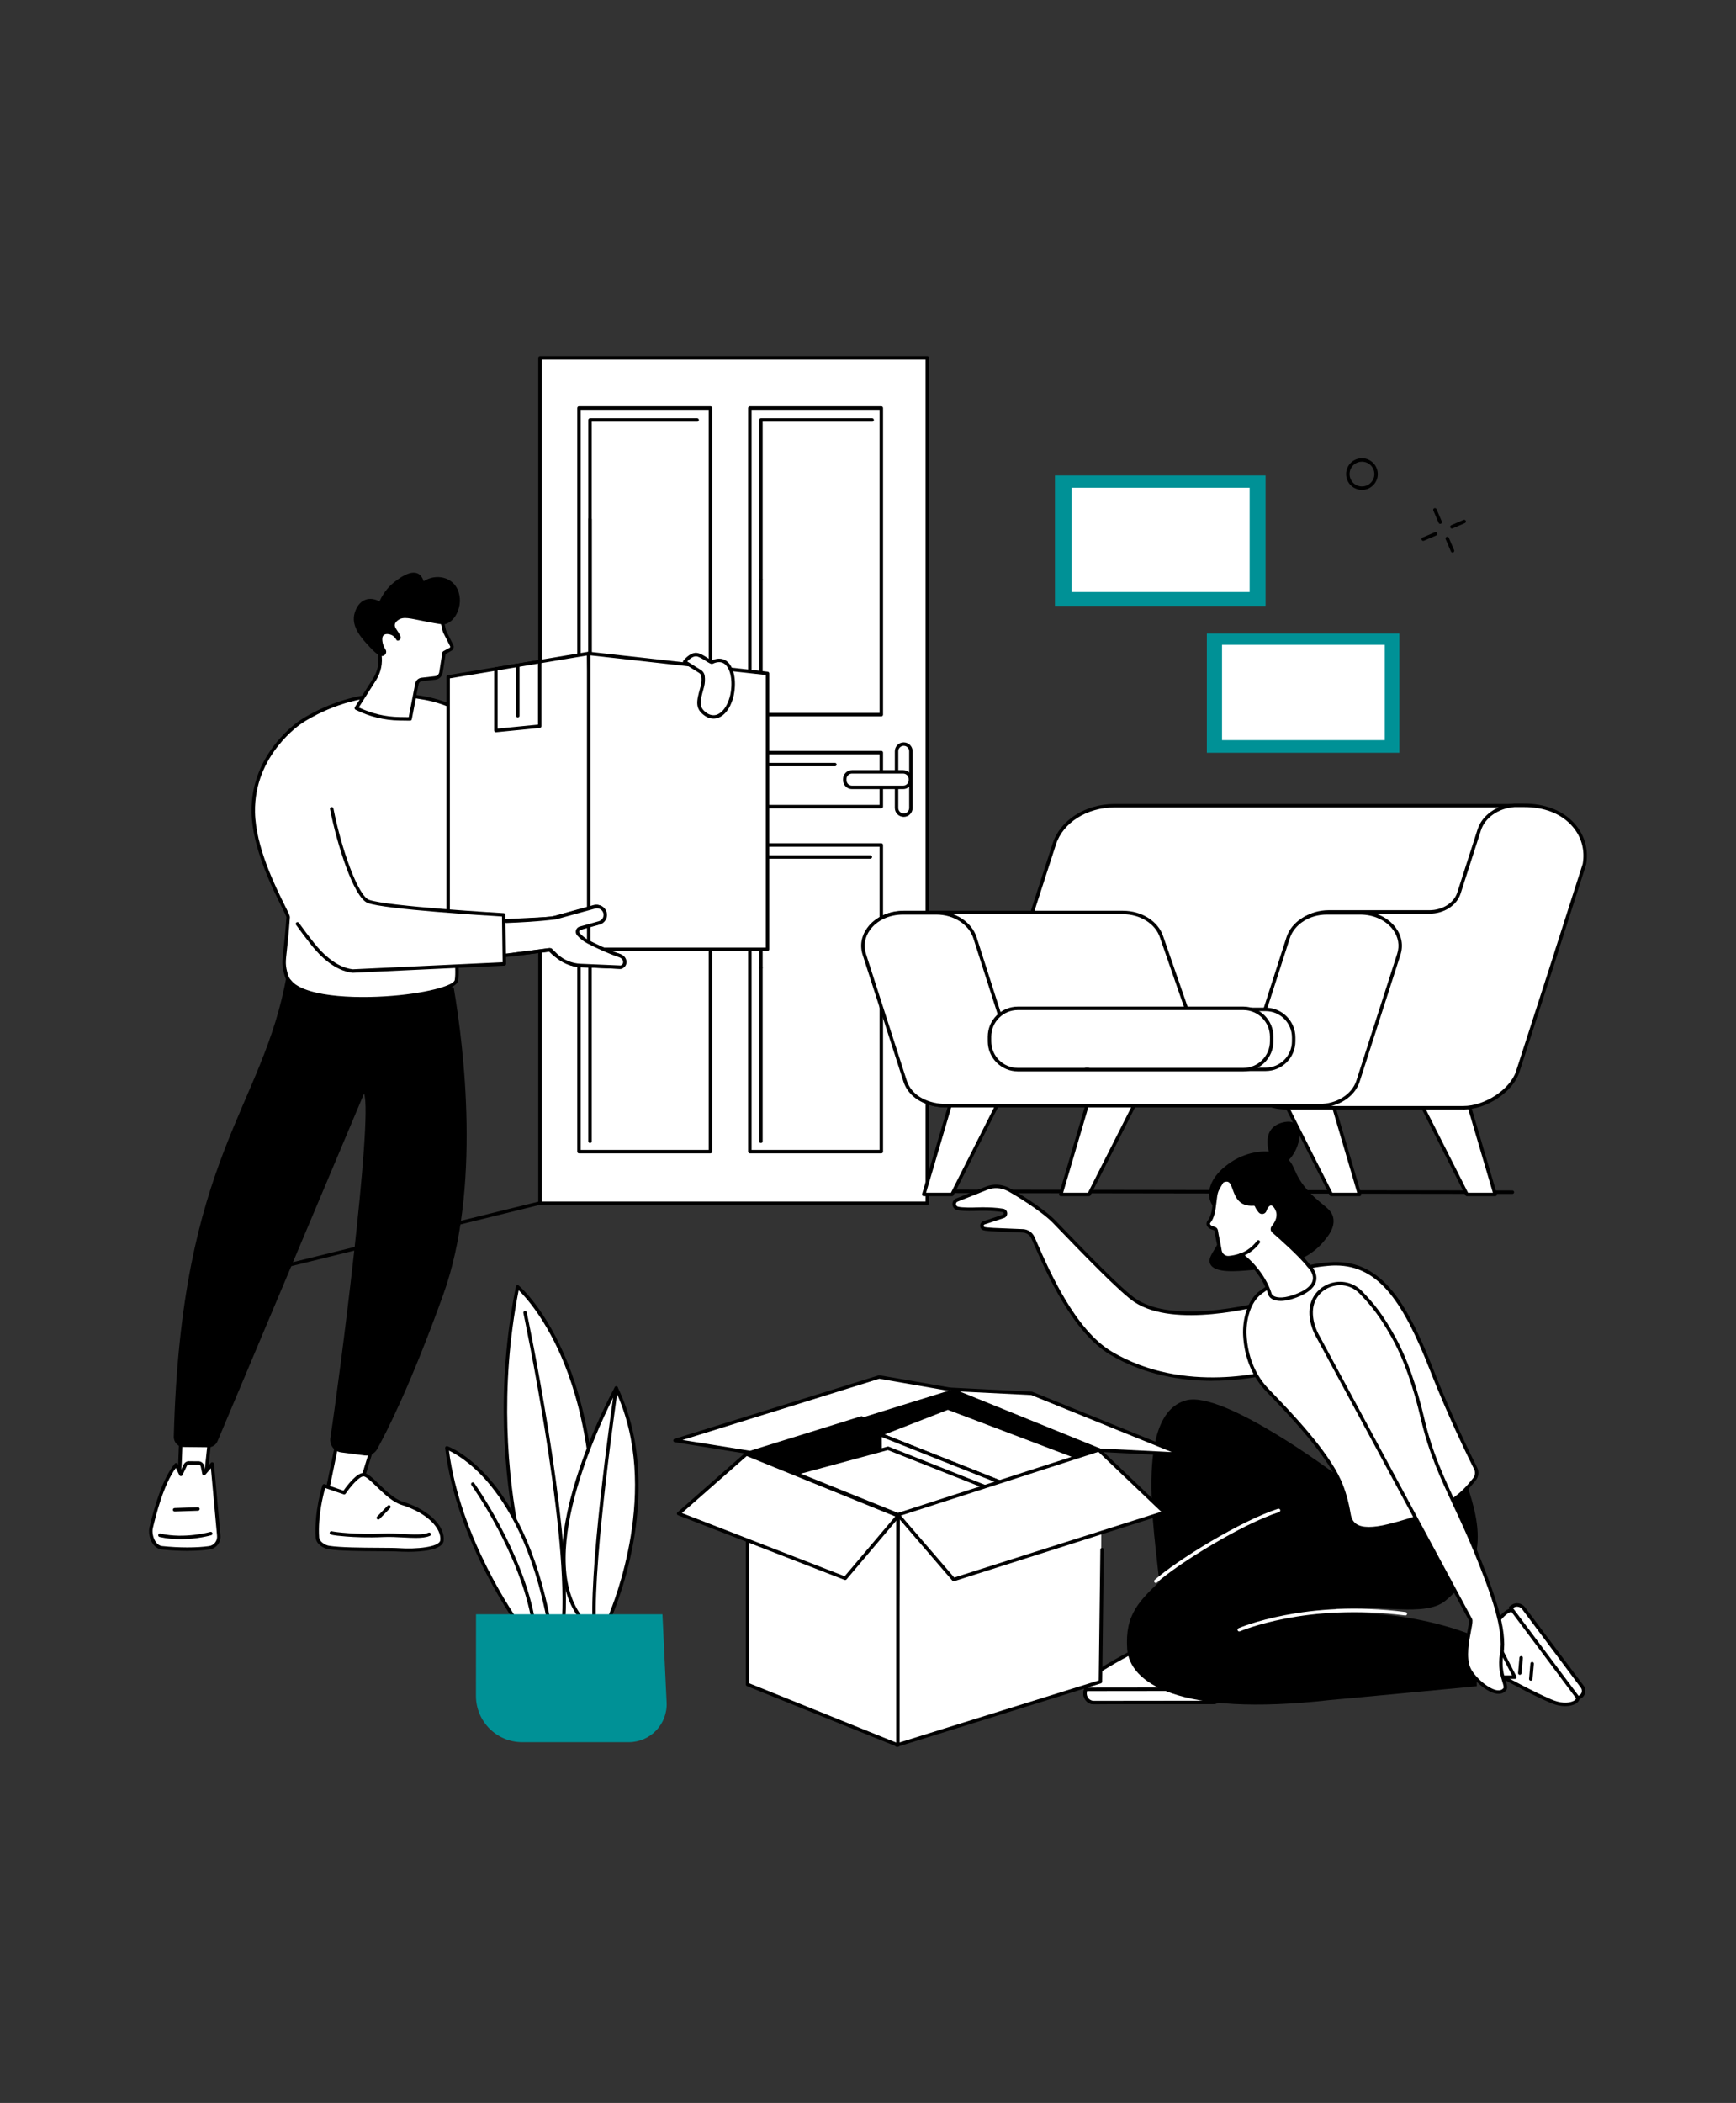 <svg xmlns="http://www.w3.org/2000/svg" id="Calque_1" viewBox="0 0 892 1080"><rect x="0" y="0" width="892" height="1080" fill="#333333" stroke="none"/><defs><style>.cls-1,.cls-2,.cls-3{stroke-width:0px;}.cls-2{fill:#fff;}.cls-3{fill:#009196;}</style></defs><g id="Cohabitation"><path class="cls-1" d="m699.79,251.6c-1.75,0-3.44-.56-4.87-1.63-3.59-2.69-4.32-7.8-1.63-11.39,1.3-1.74,3.21-2.86,5.36-3.17,2.15-.31,4.29.24,6.03,1.55,1.74,1.3,2.86,3.21,3.17,5.36.31,2.15-.24,4.29-1.55,6.03-1.3,1.74-3.21,2.86-5.36,3.17-.39.06-.78.08-1.17.08Zm.03-14.5c-.3,0-.61.02-.91.06-1.68.24-3.17,1.12-4.19,2.48-2.11,2.8-1.54,6.8,1.27,8.91,1.36,1.02,3.03,1.45,4.72,1.21,1.68-.24,3.17-1.12,4.19-2.48,1.02-1.36,1.45-3.03,1.21-4.72s-1.12-3.17-2.48-4.19c-1.11-.84-2.44-1.27-3.81-1.27Zm-5.81,2.01h0,0Z"></path><path class="cls-1" d="m740.02,269.05c-.34,0-.67-.2-.82-.54l-2.72-6.32c-.19-.45.01-.97.46-1.17.45-.19.97.01,1.17.46l2.72,6.32c.19.45-.01.97-.46,1.17-.11.05-.23.07-.35.07Z"></path><path class="cls-1" d="m746.35,283.77c-.34,0-.67-.2-.82-.54l-2.72-6.32c-.19-.45.01-.97.46-1.17.45-.19.97.01,1.17.46l2.72,6.32c.19.45-.01.97-.46,1.17-.11.05-.23.07-.35.07Z"></path><path class="cls-1" d="m731.3,277.78c-.34,0-.67-.2-.82-.54-.19-.45.01-.97.46-1.17l6.32-2.72c.45-.19.97.01,1.17.46.19.45-.01.97-.46,1.17l-6.32,2.72c-.11.05-.23.07-.35.07Z"></path><path class="cls-1" d="m746.02,271.44c-.34,0-.67-.2-.82-.54-.19-.45.01-.97.46-1.17l6.32-2.72c.45-.19.97.01,1.17.46.19.45-.01.97-.46,1.17l-6.32,2.72c-.11.05-.23.07-.35.07Z"></path><path class="cls-1" d="m102.47,661.85c-.4,0-.76-.27-.86-.67-.12-.48.17-.96.65-1.07l200.47-49.41c.07-.02.14-.07.21-.03l474.15.71c.49,0,.89.4.89.89,0,.49-.4.89-.89.89h0l-474.04-.71-200.37,49.38c-.07.02-.14.03-.21.03Z"></path><rect class="cls-2" x="277.46" y="183.75" width="198.99" height="434.22"></rect><path class="cls-1" d="m476.45,618.85h-198.99c-.49,0-.89-.4-.89-.89V183.75c0-.49.4-.89.89-.89h198.99c.49,0,.89.4.89.89v434.22c0,.49-.4.89-.89.89Zm-198.1-1.77h197.21V184.63h-197.21v432.44Z"></path><path class="cls-1" d="m365.04,367.92h-67.54c-.49,0-.89-.4-.89-.89v-157.49c0-.49.4-.89.89-.89h67.54c.49,0,.89.4.89.89v157.49c0,.49-.4.89-.89.89Zm-66.65-1.77h65.77v-155.72h-65.77v155.72Z"></path><path class="cls-1" d="m303.18,362.38c-.49,0-.89-.4-.89-.89v-145.8c0-.49.4-.89.89-.89h55.03c.49,0,.89.4.89.89s-.4.89-.89.89h-54.15v144.91c0,.49-.4.89-.89.89Z"></path><path class="cls-1" d="m303.18,362.38c-.49,0-.89-.4-.89-.89v-94.81c0-.49.4-.89.89-.89s.89.4.89.89v94.81c0,.49-.4.89-.89.89Z"></path><path class="cls-1" d="m452.84,367.92h-67.54c-.49,0-.89-.4-.89-.89v-157.49c0-.49.4-.89.89-.89h67.54c.49,0,.89.4.89.89v157.49c0,.49-.4.89-.89.89Zm-66.65-1.77h65.77v-155.72h-65.77v155.72Z"></path><path class="cls-1" d="m390.98,298.58c-.49,0-.89-.4-.89-.89v-82c0-.49.4-.89.89-.89h57.15c.49,0,.89.4.89.89s-.4.89-.89.89h-56.26v81.11c0,.49-.4.89-.89.89Z"></path><path class="cls-1" d="m390.98,362.53c-.49,0-.89-.4-.89-.89v-63.95c0-.49.4-.89.89-.89s.89.4.89.89v63.95c0,.49-.4.89-.89.89Z"></path><path class="cls-1" d="m365.04,592.33h-67.54c-.49,0-.89-.4-.89-.89v-157.49c0-.49.4-.89.89-.89h67.54c.49,0,.89.4.89.89v157.49c0,.49-.4.89-.89.89Zm-66.65-1.77h65.77v-155.72h-65.77v155.72Z"></path><polygon class="cls-2" points="339.82 475.91 297.5 457.79 297.5 433.95 339.82 433.95 339.82 475.91"></polygon><path class="cls-1" d="m358.21,441h-18.39c-.49,0-.89-.4-.89-.89s.4-.89.89-.89h18.39c.49,0,.89.4.89.89s-.4.89-.89.89Z"></path><path class="cls-2" d="m303.18,461.04c-.49,0-.89-.4-.89-.89v-20.05c0-.49.4-.89.89-.89h36.64c.49,0,.89.4.89.89s-.4.89-.89.89h-35.75v19.16c0,.49-.4.89-.89.89Z"></path><path class="cls-1" d="m303.18,587.02c-.49,0-.89-.4-.89-.89v-125.98c0-.49.4-.89.89-.89s.89.4.89.89v125.98c0,.49-.4.89-.89.89Z"></path><path class="cls-1" d="m452.84,592.33h-67.54c-.49,0-.89-.4-.89-.89v-157.49c0-.49.4-.89.89-.89h67.54c.49,0,.89.4.89.89v157.49c0,.49-.4.89-.89.89Zm-66.65-1.77h65.77v-155.72h-65.77v155.72Z"></path><path class="cls-1" d="m390.98,497.87c-.49,0-.89-.4-.89-.89v-56.87c0-.49.4-.89.89-.89h56.23c.49,0,.89.4.89.89s-.4.89-.89.89h-55.34v55.98c0,.49-.4.89-.89.89Z"></path><path class="cls-1" d="m390.98,587.02c-.49,0-.89-.4-.89-.89v-89.15c0-.49.4-.89.89-.89s.89.4.89.89v89.15c0,.49-.4.89-.89.89Z"></path><path class="cls-1" d="m452.84,415.13h-155.34c-.49,0-.89-.4-.89-.89v-27.73c0-.49.4-.89.89-.89h155.34c.49,0,.89.4.89.89v27.73c0,.49-.4.89-.89.89Zm-154.46-1.77h153.57v-25.96h-153.57v25.96Z"></path><path class="cls-1" d="m429,393.56h-39.49c-.49,0-.89-.4-.89-.89s.4-.89.89-.89h39.49c.49,0,.89.4.89.89s-.4.89-.89.89Z"></path><rect class="cls-2" x="297.5" y="386.52" width="44.53" height="27.73"></rect><path class="cls-2" d="m302.61,409.27c-.49,0-.89-.4-.89-.89v-15.71c0-.49.4-.89.89-.89h80.13c.49,0,.89.4.89.89s-.4.89-.89.89h-79.24v14.82c0,.49-.4.89-.89.89Z"></path><path class="cls-2" d="m464.36,418.63c2.03,0,3.68-1.65,3.68-3.68v-29.13c0-2.03-1.65-3.68-3.68-3.68s-3.68,1.65-3.68,3.68v29.13c0,2.03,1.65,3.68,3.68,3.68Z"></path><path class="cls-1" d="m464.36,419.52c-2.52,0-4.57-2.05-4.57-4.57v-29.13c0-2.52,2.05-4.57,4.57-4.57s4.57,2.05,4.57,4.57v29.13c0,2.52-2.05,4.57-4.57,4.57Zm0-36.5c-1.54,0-2.8,1.25-2.8,2.8v29.13c0,1.54,1.25,2.8,2.8,2.8s2.8-1.25,2.8-2.8v-29.13c0-1.54-1.26-2.8-2.8-2.8Z"></path><rect class="cls-2" x="446.93" y="383.53" width="7.98" height="33.7" rx="3.99" ry="3.99" transform="translate(851.3 -50.54) rotate(90)"></rect><path class="cls-1" d="m464.09,405.26h-26.33c-2.52,0-4.57-2.05-4.57-4.57v-.61c0-2.52,2.05-4.57,4.57-4.57h26.33c2.52,0,4.57,2.05,4.57,4.57v.61c0,2.52-2.05,4.57-4.57,4.57Zm-26.33-7.98c-1.54,0-2.8,1.26-2.8,2.8v.61c0,1.54,1.26,2.8,2.8,2.8h26.33c1.54,0,2.8-1.26,2.8-2.8v-.61c0-1.54-1.26-2.8-2.8-2.8h-26.33Z"></path><polygon class="cls-2" points="684.03 613.43 698.54 613.43 683.85 563.53 658.79 563.53 684.03 613.43"></polygon><path class="cls-1" d="m698.54,614.32h-14.51c-.33,0-.64-.19-.79-.49l-25.24-49.9c-.14-.27-.13-.6.04-.86.16-.26.45-.42.76-.42h25.06c.39,0,.74.26.85.64l14.7,49.9c.08.27.03.56-.14.78-.17.22-.43.36-.71.36Zm-13.96-1.77h12.78l-14.17-48.12h-22.95l24.35,48.12Z"></path><polygon class="cls-2" points="753.74 613.43 768.25 613.43 753.55 563.53 728.5 563.53 753.74 613.43"></polygon><path class="cls-1" d="m768.25,614.32h-14.51c-.33,0-.64-.19-.79-.49l-25.24-49.9c-.14-.27-.13-.6.04-.86.16-.26.45-.42.76-.42h25.06c.39,0,.74.26.85.64l14.7,49.9c.08.27.03.56-.14.78-.17.22-.43.36-.71.36Zm-13.96-1.77h12.78l-14.17-48.12h-22.95l24.35,48.12Z"></path><polygon class="cls-2" points="559.57 613.43 545.06 613.43 559.75 563.53 584.81 563.53 559.57 613.43"></polygon><path class="cls-1" d="m559.57,614.32h-14.51c-.28,0-.54-.13-.71-.36-.17-.22-.22-.51-.14-.78l14.7-49.9c.11-.38.46-.64.85-.64h25.06c.31,0,.59.16.76.42.16.26.17.59.04.86l-25.24,49.9c-.15.3-.46.49-.79.49Zm-13.32-1.77h12.78l24.35-48.12h-22.95l-14.17,48.12Z"></path><polygon class="cls-2" points="489.16 613.43 474.65 613.43 489.35 563.53 514.4 563.53 489.16 613.43"></polygon><path class="cls-1" d="m489.16,614.32h-14.51c-.28,0-.54-.13-.71-.36-.17-.22-.22-.51-.14-.78l14.7-49.9c.11-.38.46-.64.85-.64h25.06c.31,0,.59.16.76.42.16.26.17.59.04.86l-25.24,49.9c-.15.3-.46.49-.79.49Zm-13.32-1.77h12.78l24.35-48.12h-22.95l-14.17,48.12Z"></path><path class="cls-2" d="m540.02,567.2h208.51c14.47,0,27.14-8.04,30.85-19.59l32.58-100.68c5.38-16.73-9.19-33.14-30.15-33.14h-209.21c-14.47,0-27.14,8.04-30.85,19.59l-32.58,100.68c-5.38,16.73,9.89,33.14,30.85,33.14Z"></path><path class="cls-1" d="m748.53,568.09h-208.51c-11.58,0-22.08-4.92-28.09-13.16-4.65-6.39-5.93-13.89-3.61-21.13l32.58-100.68c3.83-11.9,16.86-20.21,31.7-20.21h209.21c11.32,0,21.57,4.79,27.42,12.81,4.69,6.44,5.96,14.07,3.58,21.49l-32.58,100.68c-3.83,11.9-16.86,20.21-31.7,20.21Zm-175.93-153.41c-14.07,0-26.41,7.8-30.01,18.98l-32.58,100.68c-2.15,6.69-.96,13.63,3.35,19.54,5.67,7.78,15.64,12.43,26.66,12.43h208.51c14.07,0,26.41-7.8,30.01-18.98l32.58-100.68c2.21-6.86,1.03-13.93-3.32-19.9-5.51-7.56-15.22-12.08-25.98-12.08h-209.21Z"></path><path class="cls-2" d="m597.99,567.78h-112.65c-9.32,0-17.47-5.18-19.86-12.62l-20.98-65.2c-3.47-10.77,6.37-21.34,19.86-21.34h112.65c9.32,0,17.47,5.18,19.86,12.62l20.36,58.73c3.47,10.77-5.75,27.81-19.25,27.81Z"></path><path class="cls-1" d="m597.99,568.67h-112.65c-9.69,0-18.2-5.44-20.71-13.23l-20.98-65.2c-1.53-4.76-.69-9.69,2.37-13.89,3.93-5.39,10.78-8.6,18.34-8.6h112.65c9.69,0,18.2,5.44,20.71,13.23l20.36,58.71c1.93,5.99.23,13.89-4.32,20.13-4.1,5.63-9.85,8.85-15.77,8.85Zm-133.63-99.15c-6.99,0-13.32,2.94-16.91,7.87-2.71,3.73-3.47,8.1-2.11,12.3l20.98,65.2c2.27,7.07,10.09,12,19.02,12h112.65c5.35,0,10.57-2.96,14.33-8.12,4.16-5.71,5.8-13.16,4.07-18.52l-20.36-58.71c-2.28-7.08-10.1-12.02-19.03-12.02h-112.65Z"></path><path class="cls-2" d="m640.63,547.5l22.22-66.37c2.39-7.44,10.55-12.79,19.86-12.79h51.72c7.11,0,13.33-3.95,15.16-9.63l10.48-32.56c2.23-6.94,9.47-11.95,18-12.57h4.43c22.06-.31,34.39,14.61,31.59,30.25l-14.46,45.11c-.08.34-.18.68-.29,1.02l-19.57,60.58c-3.4,10.04-16.8,18.35-27.88,18.35h-91.41c-13.5,0-23.33-10.62-19.86-21.4Z"></path><path class="cls-1" d="m751.9,569.79h-91.41c-7.54,0-14.39-3.22-18.33-8.62-3.07-4.22-3.92-9.17-2.38-13.94,0,0,0,0,0,0l22.22-66.37c2.54-7.88,11.05-13.4,20.71-13.4h51.72c6.72,0,12.61-3.71,14.32-9.01l10.48-32.56c2.33-7.24,9.88-12.53,18.78-13.18h4.49c11.36-.17,20.94,3.65,26.95,10.73,4.9,5.77,6.86,13.07,5.52,20.57,0,.04-.02.08-.03.12l-14.46,45.11c-.07.3-.17.66-.29,1.02l-19.57,60.59c-3.42,10.11-16.84,18.97-28.73,18.97Zm-110.43-22.01c-1.35,4.22-.6,8.6,2.13,12.35,3.6,4.94,9.91,7.89,16.89,7.89h91.41c11.01,0,23.9-8.46,27.04-17.75l19.57-60.57c.1-.32.19-.64.27-.95l14.46-45.11c1.22-6.94-.6-13.71-5.13-19.05-5.66-6.66-14.72-10.27-25.58-10.1h-4.44c-8.13.6-15.05,5.4-17.15,11.96l-10.48,32.56c-1.94,6.03-8.52,10.24-16.01,10.24h-51.72c-8.89,0-16.71,5.01-19.02,12.17l-22.22,66.37Z"></path><path class="cls-2" d="m463.96,468.83h17.15c9.32,0,17.47,5.37,19.86,12.81l21.68,67.7h117.44l21.78-67.7c2.39-7.44,10.55-12.81,19.86-12.81h17.15c13.5,0,23.33,10.49,19.86,21.27l-20.98,65.18c-2.39,7.44-10.55,12.59-19.86,12.59h-192.97c-10.05-.58-17.47-5.19-19.86-12.63l-20.98-65.14c-3.47-10.77,6.37-21.27,19.86-21.27Z"></path><path class="cls-1" d="m677.91,568.76h-192.97c-10.51-.6-18.23-5.55-20.71-13.24l-20.98-65.14c-1.53-4.75-.69-9.67,2.35-13.84,3.92-5.38,10.78-8.59,18.36-8.59h17.15c9.65,0,18.17,5.52,20.71,13.42l21.48,67.08h116.14l21.58-67.08c2.54-7.9,11.06-13.42,20.71-13.42h17.15c7.58,0,14.44,3.21,18.36,8.59,3.04,4.17,3.88,9.09,2.35,13.84l-20.98,65.18c-2.5,7.78-11.02,13.21-20.71,13.21Zm-213.95-99.04c-7.01,0-13.34,2.94-16.92,7.86-2.7,3.71-3.45,8.06-2.1,12.25l20.98,65.14c2.24,6.96,9.37,11.46,19.07,12.01h192.92c8.93,0,16.75-4.93,19.02-11.98l20.98-65.18c1.35-4.19.61-8.54-2.09-12.25-3.59-4.92-9.91-7.86-16.93-7.86h-17.15c-8.89,0-16.71,5.01-19.02,12.19l-21.78,67.7c-.12.37-.46.62-.84.62h-117.44c-.39,0-.73-.25-.84-.62l-21.68-67.7c-2.31-7.18-10.13-12.19-19.02-12.19h-17.15Z"></path><rect class="cls-2" x="519.73" y="518.4" width="144.99" height="30.77" rx="15.39" ry="15.39" transform="translate(1184.45 1067.57) rotate(180)"></rect><path class="cls-1" d="m650.32,550.06h-116.18c-8.43,0-15.29-6.86-15.29-15.29v-1.97c0-8.43,6.86-15.29,15.29-15.29h116.18c8.43,0,15.29,6.86,15.29,15.29v1.97c0,8.43-6.86,15.29-15.29,15.29Zm-116.18-30.77c-7.45,0-13.52,6.06-13.52,13.52v1.97c0,7.45,6.06,13.52,13.52,13.52h116.18c7.45,0,13.52-6.06,13.52-13.52v-1.97c0-7.45-6.06-13.52-13.52-13.52h-116.18Z"></path><rect class="cls-2" x="508.43" y="517.86" width="144.99" height="31.49" rx="15.74" ry="15.74" transform="translate(1161.85 1067.2) rotate(-180)"></rect><path class="cls-1" d="m638.85,550.23h-115.85c-8.52,0-15.46-6.93-15.46-15.46v-2.35c0-8.52,6.93-15.46,15.46-15.46h115.85c8.52,0,15.46,6.93,15.46,15.46v2.35c0,8.52-6.93,15.46-15.46,15.46Zm-115.85-31.49c-7.54,0-13.68,6.14-13.68,13.68v2.35c0,7.54,6.14,13.68,13.68,13.68h115.85c7.54,0,13.68-6.14,13.68-13.68v-2.35c0-7.54-6.14-13.68-13.68-13.68h-115.85Z"></path><path class="cls-1" d="m559.21,550.06h-1.28c-.49,0-.89-.4-.89-.89s.4-.89.89-.89h1.28c.49,0,.89.4.89.89s-.4.89-.89.89Z"></path><path class="cls-2" d="m182.58,358.86c-16.38,3.76-27.97,11.85-27.97,11.85,0,0-25.06,15.98-24.47,46.48.46,23.66,18.06,51.83,17.92,53.85-1.55,22.58-3.28,21.81-.94,29.86,5.67,19.53,85.98,11.48,87.4,2.52,1.29-8.12-2.44-21.7-.56-39.97,1.66-16.14,7.52-36.01,7.52-36.01,26.11,14.94,53.22,13.02,77.9-4.47,29.09-20.63,51.16-66.51,51.16-66.51l-16.06-9.3s-34.63,39.88-63.72,42.99c-17.32,1.86-32.32-8.28-41.07-16.06-8.83-7.85-19.53-13.33-31.14-15.51-10.21-1.92-22.87-2.74-35.97.27Z"></path><path class="cls-1" d="m186.54,513.83c-19.26,0-37.54-3.29-40.27-12.68-1.55-5.33-1.35-7.05-.63-13.43.41-3.65.98-8.65,1.54-16.73-.07-.42-1.21-2.71-2.41-5.14-4.92-9.89-15.16-30.48-15.51-48.64-.6-30.64,24.62-47.08,24.88-47.24.09-.06,11.89-8.22,28.25-11.97l.2.86-.2-.86c11.3-2.59,23.53-2.68,36.34-.27,11.52,2.17,22.44,7.61,31.57,15.72,9.23,8.21,23.73,17.62,40.39,15.84,28.41-3.05,62.8-42.3,63.14-42.69.28-.32.75-.4,1.11-.19l16.06,9.3c.4.23.56.73.36,1.15-.22.46-22.51,46.32-51.45,66.84-25.03,17.75-51.93,19.49-77.87,5.08-1.23,4.34-5.77,21.02-7.18,34.78-1.06,10.28-.31,19.15.28,26.27.47,5.66.85,10.13.27,13.75-.89,5.61-22.87,9-37.43,9.9-3.77.24-7.62.36-11.43.36Zm14.11-156.08c-6.17,0-12.15.66-17.87,1.97-16.01,3.67-27.55,11.63-27.66,11.72-.28.18-24.67,16.11-24.09,45.73.35,17.76,10.46,38.1,15.33,47.88,2.05,4.13,2.64,5.35,2.6,6.05-.56,8.12-1.13,13.15-1.54,16.81-.73,6.42-.88,7.75.57,12.74,2.98,10.26,28.74,12.37,49.89,11.04,20.5-1.28,35.32-5.46,35.79-8.41.54-3.41.16-8-.29-13.32-.6-7.19-1.35-16.15-.28-26.6,1.65-16.04,7.49-35.97,7.55-36.17.08-.26.27-.47.52-.57.25-.1.54-.08.77.05,25.6,14.65,52.2,13.11,76.94-4.43,26.56-18.83,47.53-59.46,50.51-65.43l-14.71-8.52c-4.46,5.03-36.24,39.79-63.81,42.74-17.29,1.86-32.25-7.83-41.75-16.28-8.89-7.9-19.51-13.2-30.72-15.31-6.06-1.14-11.99-1.71-17.74-1.71Z"></path><polygon class="cls-2" points="306.64 487.54 230.26 487.54 230.26 347.62 302.49 335.58 306.64 487.54"></polygon><path class="cls-1" d="m306.64,488.42h-76.38c-.49,0-.89-.4-.89-.89v-139.92c0-.43.31-.8.74-.87l72.23-12.03c.25-.04.51.03.71.19.2.16.32.4.32.66l4.16,151.95c0,.24-.08.47-.25.64-.17.17-.4.27-.64.27Zm-75.49-1.77h74.58l-4.1-150.02-70.48,11.74v138.28Z"></path><polygon class="cls-2" points="394.35 487.54 302.49 487.54 302.49 335.58 394.35 345.86 394.35 487.54"></polygon><path class="cls-1" d="m394.35,488.42h-91.86c-.49,0-.89-.4-.89-.89v-151.95c0-.25.11-.49.3-.66.19-.17.44-.25.69-.22l91.86,10.27c.45.05.79.43.79.88v141.68c0,.49-.4.89-.89.89Zm-90.97-1.77h90.09v-140l-90.09-10.08v150.07Z"></path><polygon class="cls-2" points="277.32 339.78 254.8 343.53 254.8 375.17 277.32 372.94 277.32 339.78"></polygon><path class="cls-1" d="m254.8,376.06c-.22,0-.43-.08-.6-.23-.19-.17-.29-.41-.29-.66v-31.64c0-.43.31-.8.74-.87l22.52-3.75c.26-.04.52.03.72.2.2.17.31.42.31.68v33.16c0,.46-.35.84-.8.88l-22.52,2.23s-.06,0-.09,0Zm.89-31.78v29.91l20.75-2.06v-31.31l-20.75,3.46Z"></path><path class="cls-1" d="m266.06,368.47c-.49,0-.89-.4-.89-.89v-25.92c0-.49.4-.89.89-.89s.89.4.89.89v25.92c0,.49-.4.89-.89.89Z"></path><path class="cls-2" d="m253.78,491.38c-7.28.82.61-18.18.61-18.18l28.9-1.48,21.88-6.03c2.25-.62,4.58.68,5.23,2.92.67,2.29-.66,4.68-2.95,5.32l-9.77,2.72c-1.36.38-1.84,2.05-.91,3.1,1.45,1.63,3.18,2.98,5.12,3.98,3.52,1.82,9.69,4.82,16.14,7.02,3.03,1.03,3.59,4.87.57,5.92l-20.78-.89c-5.27-.23-11.85-4.12-15.37-8.05,0,0-16.16,2.22-28.68,3.64Z"></path><path class="cls-1" d="m318.6,497.56s-.03,0-.04,0l-20.78-.89c-5.58-.24-12.12-4.23-15.67-7.99-2.73.37-17.02,2.31-28.24,3.58-1.71.19-2.66-.55-3.15-1.2-2.95-3.93,2.23-16.75,2.84-18.2.13-.32.43-.53.77-.55l28.81-1.47,21.78-6.01c2.7-.75,5.53.84,6.32,3.52.39,1.34.24,2.74-.44,3.96-.67,1.22-1.78,2.09-3.12,2.46l-9.77,2.72c-.34.1-.6.35-.7.69-.1.34-.02.7.22.97,1.39,1.56,3.03,2.83,4.86,3.78,3.17,1.65,9.48,4.74,16.02,6.97,1.89.65,3.17,2.3,3.17,4.12,0,1.58-.99,2.92-2.6,3.48-.09.03-.19.05-.29.05Zm-36.15-10.71c.25,0,.49.11.66.3,3.26,3.64,9.67,7.54,14.74,7.75l20.6.88c1.1-.44,1.26-1.27,1.26-1.74,0-.88-.61-1.98-1.97-2.45-6.32-2.16-12.33-5.04-16.27-7.08-2.03-1.05-3.84-2.46-5.37-4.18-.65-.72-.87-1.71-.6-2.64.27-.93.99-1.64,1.93-1.9l9.77-2.72c.88-.25,1.61-.82,2.05-1.62.44-.8.55-1.72.29-2.6-.52-1.76-2.38-2.8-4.15-2.31l-21.88,6.03c-.06.02-.13.03-.19.03l-28.34,1.45c-2.08,5.18-4.56,13.66-2.84,15.93.2.27.58.62,1.53.5,12.37-1.4,28.49-3.61,28.66-3.63.04,0,.08,0,.12,0Z"></path><path class="cls-2" d="m166.61,372.92s-17.85,7.58-27.27,38.42c-5.2,17.02-4.25,41.29,21.4,73.56,5.13,6.45,12.33,12.87,20.47,13.8l77.95-3.67-.35-25.18s-60.45-3.49-69.53-6.94c-8.05-3.05-19.7-42.81-20.91-62.31l-1.75-27.68Z"></path><path class="cls-1" d="m181.21,499.58s-.07,0-.1,0c-8.93-1.02-16.38-8.24-21.06-14.13-2.77-3.48-5.43-7-7.92-10.47-.29-.4-.19-.95.2-1.24.4-.29.95-.2,1.24.2,2.48,3.45,5.12,6.95,7.87,10.41,4.46,5.6,11.5,12.48,19.8,13.46l77.02-3.63-.32-23.49c-7.58-.45-60.34-3.67-68.97-6.94-7.29-2.77-15.89-30.42-19.4-48.23-.09-.48.22-.95.7-1.04.48-.1.95.22,1.04.7,4.03,20.44,12.53,44.73,18.28,46.92,8.86,3.36,68.67,6.85,69.27,6.88.46.03.83.41.84.87l.35,25.18c0,.48-.37.88-.85.9l-77.95,3.67s-.03,0-.04,0Z"></path><polygon class="cls-2" points="173.69 738.89 168.01 766.4 182.89 770.65 191.11 743.86 173.69 738.89"></polygon><path class="cls-1" d="m182.88,771.54c-.08,0-.16-.01-.24-.03l-14.87-4.25c-.45-.13-.72-.58-.63-1.03l5.68-27.52c.05-.24.2-.45.41-.58.21-.13.47-.16.7-.09l17.42,4.98c.23.07.42.22.54.43.11.21.14.46.07.68l-8.23,26.79c-.12.38-.47.63-.85.63Zm-13.84-5.76l13.25,3.78,7.7-25.09-15.63-4.46-5.32,25.77Z"></path><path class="cls-2" d="m163.09,789.59c.17,2.65,3.38,4.77,5.97,5.17,9.02,1.38,30.22.79,35.98,1.2,7.47.52,21.51-.04,22.05-4.85.66-5.87-5.6-14.43-20.6-19.12-7.76-2.42-15.96-14.44-19.59-14.65-3.63-.21-10.05,9.27-10.05,9.27l-10.33-3.55s-4.28,13.1-3.43,26.53Z"></path><path class="cls-1" d="m209.69,796.97c-2.71,0-4.64-.13-4.71-.13-1.96-.14-5.83-.16-10.31-.18-8.81-.05-19.78-.11-25.75-1.02-3.08-.47-6.53-2.89-6.72-5.99-.85-13.44,3.43-26.73,3.47-26.86.07-.23.23-.41.45-.52.21-.11.46-.12.68-.05l9.7,3.33c1.71-2.44,6.86-9.35,10.45-9.1,1.95.12,4.49,2.57,7.71,5.68,3.56,3.44,8,7.73,12.09,9.01,15.58,4.87,21.92,13.82,21.22,20.06-.57,5.02-11.73,5.77-18.29,5.77Zm-42.59-32.77c-.91,3.12-3.83,14.18-3.12,25.34.13,2.05,2.86,3.99,5.22,4.35,5.84.89,16.73.95,25.49,1,4.51.03,8.4.05,10.42.19,8.59.6,20.71-.48,21.11-4.07.65-5.72-6.01-13.8-19.98-18.17-4.5-1.41-9.1-5.85-12.79-9.43-2.6-2.51-5.29-5.11-6.58-5.19-2.13-.15-6.72,5.12-9.27,8.89-.23.33-.64.47-1.02.34l-9.46-3.25Z"></path><path class="cls-1" d="m213.64,789.82c-1.98,0-4.15-.11-6.44-.23-3.4-.18-6.91-.36-10.36-.2-7.86.36-14.59.05-18.85-.28-7.96-.61-8.27-1.1-8.44-1.37-.17-.27-.18-.62-.03-.9.23-.43.76-.59,1.2-.37,1.32.34,12.37,1.76,26.04,1.14,3.54-.16,7.1.02,10.54.21,5.19.27,10.09.53,12.89-.68.45-.19.97.02,1.17.46.19.45-.01.97-.46,1.17-1.89.81-4.37,1.05-7.24,1.05Z"></path><path class="cls-1" d="m194.4,780.38c-.22,0-.45-.08-.62-.25-.35-.34-.36-.9-.02-1.25l5.44-5.62c.34-.35.91-.36,1.25-.02.35.34.36.9.02,1.25l-5.44,5.62c-.17.18-.41.27-.64.27Z"></path><polygon class="cls-2" points="93.02 737.58 92.27 756.77 105.54 760.01 107.91 737.71 93.02 737.58"></polygon><path class="cls-1" d="m105.54,760.89c-.07,0-.14,0-.21-.03l-13.28-3.24c-.41-.1-.69-.47-.68-.9l.76-19.19c.02-.48.41-.85.89-.85h0l14.89.14c.25,0,.49.11.65.3.17.19.25.43.22.68l-2.37,22.29c-.03.25-.16.49-.37.63-.15.11-.33.16-.51.16Zm-12.36-4.81l11.59,2.82,2.16-20.31-13.05-.12-.69,17.61Z"></path><path class="cls-2" d="m107.57,794.9c-5.32.76-14,1.08-24.29-.01-4.61-.49-6.41-6.96-5.6-10.29,2.26-9.27,6.18-24.23,12.85-32.38l2.45,4.98,2.31-4.85c.31-.57.88-.96,1.52-1.04l4.99.05c1.05-.13,2.02.57,2.24,1.61l.8,3.84,4.26-4.95,3.32,36.58c.41,3.13-1.74,6.02-4.84,6.46Z"></path><path class="cls-1" d="m96.21,796.49c-3.66,0-8.03-.18-13.03-.71-1.81-.19-3.39-1.19-4.59-2.88-1.88-2.67-2.32-6.29-1.78-8.5,2.71-11.14,6.64-24.93,13.02-32.73.19-.23.49-.36.79-.32.3.03.56.22.69.49l1.64,3.33,1.52-3.2c.47-.86,1.29-1.42,2.2-1.54.04,0,.08-.01.12,0l4.93.05c1.47-.15,2.85.85,3.15,2.32l.43,2.07,3.08-3.59c.23-.27.6-.38.94-.27.34.11.58.41.61.76l3.32,36.58c.47,3.57-2.04,6.92-5.6,7.42-1.9.27-5.84.71-11.48.71Zm-5.86-42.59c-6.42,8.75-10.17,24.17-11.81,30.92-.44,1.79,0,4.93,1.51,7.06.9,1.28,2.02,2,3.32,2.14,8.68.92,17.67.92,24.07.01,2.6-.37,4.43-2.82,4.08-5.47l-3.14-34.53-2.89,3.36c-.22.26-.57.36-.89.28-.33-.08-.58-.35-.65-.68l-.8-3.84c-.12-.59-.67-.99-1.26-.91-.04,0-.08,0-.12,0l-4.92-.05c-.34.06-.63.27-.8.58l-2.29,4.81c-.15.31-.45.5-.8.51h0c-.34,0-.65-.19-.8-.5l-1.82-3.7Z"></path><path class="cls-1" d="m92.78,790.48c-3.41,0-7.11-.31-10.79-1.15-.48-.11-.78-.59-.67-1.06.11-.48.59-.78,1.06-.67,12.48,2.88,25.53-.82,25.66-.86.47-.13.96.14,1.1.61.14.47-.14.96-.61,1.1-.39.11-7.19,2.04-15.75,2.04Z"></path><path class="cls-1" d="m89.73,776.27c-.48,0-.87-.38-.89-.86-.02-.49.37-.9.86-.92l11.97-.4s.02,0,.03,0c.48,0,.87.38.89.86.02.49-.37.9-.86.92l-11.97.4s-.02,0-.03,0Z"></path><path class="cls-1" d="m233.22,507.71c5.04,29.74,14.19,102.83-5.58,157.5-17.01,47.05-29.15,70.48-33.82,78.99-1.28,2.33-3.82,3.62-6.43,3.28l-12.13-1.58c-3.59-.47-6.1-3.84-5.52-7.46,4.42-28,22-164.26,17.32-176.85l-75.31,178.61c-.81,1.89-2.67,3.11-4.71,3.09l-12.72-.14c-2.83-.03-5.09-2.41-5.02-5.28,3.76-144.57,45.7-167.83,58-236.95.03-.16,4.02,4.7,4.17,4.78,12.31,7.19,18.46,6.63,37.35,7.67,20.42,1.13,39.39-6.65,43.86-6.44.34.02.48.42.54.76Z"></path><path class="cls-2" d="m210.73,369.22l3.48-18.01c.25-1.21,1.24-2.12,2.45-2.26l7-.8c1.49-.17,2.69-1.33,2.92-2.83l1.58-10.04s.01-.03.03-.04l3.33-1.82c.66-.36.92-1.19.57-1.87l-3.5-6.92c-.68-1.35-1.62-8.95-3.11-8.87,0,0-25.19-8.85-32.59,1.7-1.96,2.79-2.18,6.48-.85,9.64l1.7,4.02c1.76,4.18,2.15,8.88.81,13.22-.48,1.55-1.15,3.04-2.01,4.44l-9.46,14.89c6.88,3.48,14.44,5.35,22.13,5.47l5.54.08Z"></path><path class="cls-1" d="m210.73,370.11h-.01l-5.54-.08c-7.78-.12-15.56-2.04-22.52-5.56-.22-.11-.39-.32-.45-.56-.07-.24-.03-.5.11-.71l9.46-14.89c.81-1.31,1.45-2.74,1.92-4.23,1.24-4,.96-8.48-.78-12.61l-1.7-4.02c-1.49-3.53-1.12-7.55.94-10.49,7.5-10.69,31.27-2.83,33.48-2.07,1.51.14,2.14,2.64,3.03,6.63.25,1.11.53,2.37.71,2.72l3.5,6.92c.56,1.11.15,2.45-.94,3.05l-2.96,1.62-1.52,9.64c-.3,1.89-1.82,3.36-3.7,3.57l-7,.8c-.84.1-1.51.72-1.69,1.56l-3.48,18c-.08.42-.45.72-.87.72Zm-26.39-6.8c6.49,3.13,13.68,4.83,20.86,4.94l4.8.07,3.34-17.28c.33-1.6,1.62-2.79,3.22-2.98l7-.8c1.09-.13,1.98-.98,2.15-2.09l1.58-10.04c.04-.27.23-.54.47-.67l3.33-1.82c.24-.13.33-.44.21-.69l-3.5-6.92c-.27-.52-.49-1.48-.85-3.14-.34-1.53-1.04-4.66-1.6-5.26-.05,0-.11-.02-.16-.04-.25-.09-24.64-8.51-31.57,1.37-1.72,2.45-2.01,5.81-.76,8.78l1.7,4.02c1.9,4.52,2.2,9.43.84,13.83-.51,1.63-1.21,3.19-2.11,4.64l-8.94,14.07Z"></path><path class="cls-1" d="m205.83,326.96c-1.29-3.24-3.31-4.46-2.94-6.3.23-1.11,1.18-1.81,1.72-2.21,2.69-1.97,6.24-.77,13.35.59,8.83,1.68,9.84,1.94,11.51,1.28,4.24-1.69,6.65-6.95,6.83-11.28.05-1.21.16-7.66-5.26-10.98-3.91-2.4-9.15-2.22-13.39.44-.37-1.25-1.14-3.01-2.82-3.88-3.99-2.06-9.94,2.56-12.03,4.17-1.93,1.49-5.36,4.61-7.82,10.09-.79-.44-3.73-1.99-6.95-.95-4.78,1.54-5.95,7.43-6.06,7.99-1.2,6.51,4.11,12.19,8.11,16.48,2.21,2.36,3.37,3.27,4.66,4.14.77.52,1.76.55,2.56.1.01,0,.03-.02.04-.02,1.06-.59,1.41-1.96.78-3l-.2-.33c-.76-1.25-1.29-2.64-1.45-4.09-.13-1.16-.04-2.38.7-3.01,1.19-1.01,3.23-.34,3.52-.25,1.49.49,2.42,1.6,3,2.66.62,1.14,2.68-.22,2.11-1.65Z"></path><path class="cls-2" d="m275.73,472.13l6.12-.32,7.2-1.51,16.58-4.57c2.25-.62,4.58.68,5.23,2.92.67,2.29-.66,4.68-2.95,5.32l-9.77,2.72c-1.36.38-1.84,2.05-.91,3.1,1.45,1.63,3.18,2.98,5.12,3.98,3.52,1.82,9.69,4.82,16.14,7.02,3.03,1.03,3.59,4.87.57,5.92l-20.78-.89c-4.11-.18-8.02-1.65-11.23-4.15-7.62-5.93-11.32-19.56-11.32-19.56Z"></path><path class="cls-1" d="m319.06,497.61s-.03,0-.04,0l-20.78-.89c-4.79-.21-9.37-2.1-12.92-5.33l-2.73-2.67-18.58,2.36c-.49.06-.93-.28-.99-.77-.06-.49.28-.93.77-.99l19.01-2.41c.27-.03.54.06.73.25l3.01,2.95c3.21,2.93,7.4,4.66,11.77,4.85l20.6.88c1.1-.44,1.26-1.27,1.26-1.74,0-.88-.61-1.98-1.97-2.45-6.65-2.27-13.05-5.41-16.27-7.08-2.03-1.05-3.84-2.46-5.37-4.18-.65-.72-.87-1.71-.6-2.64.27-.93.99-1.64,1.93-1.9l9.77-2.72c.88-.25,1.61-.82,2.05-1.62.44-.8.55-1.72.29-2.6-.52-1.76-2.38-2.8-4.15-2.31l-19.98,5.51s-.07.02-.11.02c-.09.01-8.73,1.27-25.53,1.89-.5.05-.9-.36-.92-.85-.02-.49.36-.9.85-.92,16.03-.59,24.55-1.76,25.29-1.86l19.92-5.5c2.7-.75,5.53.84,6.32,3.52.39,1.34.24,2.74-.44,3.96-.67,1.22-1.78,2.09-3.12,2.46l-9.77,2.72c-.34.1-.6.35-.7.69-.1.34-.02.7.22.96,1.39,1.56,3.03,2.83,4.86,3.79,3.17,1.65,9.48,4.74,16.02,6.97,1.89.65,3.17,2.3,3.17,4.12,0,1.58-.99,2.92-2.6,3.48-.09.03-.19.05-.29.05Z"></path><path class="cls-2" d="m376.19,356.66c-.48,2.53-2.37,9-7.2,11.07-2.03.87-4.37.49-6.2-.75-5.13-3.48-3.94-6.98-1.93-14.28.57-2.05.55-3.72.39-5.31-.11-1.05-.68-2-1.58-2.57l-7.88-4.92s2.92-3.92,5.99-3.74c2.68.15,7.33,4.26,8.11,3.89,8.8-4.09,12.23,6.52,10.3,16.61Z"></path><path class="cls-1" d="m366.64,369.09c-1.49,0-3.01-.47-4.35-1.38-5.48-3.72-4.35-7.78-2.49-14.5l.21-.75c.56-2.04.5-3.67.36-4.99-.08-.8-.51-1.49-1.17-1.9l-7.88-4.92c-.21-.13-.36-.34-.4-.59-.05-.24.01-.5.16-.69.13-.17,3.27-4.29,6.75-4.1,1.76.1,4.04,1.54,5.87,2.7.69.44,1.62,1.03,2.02,1.18,3.77-1.68,6.3-.68,7.77.46,3.58,2.79,5.02,9.71,3.58,17.2-.29,1.53-2.05,9.29-7.72,11.72-.85.37-1.77.55-2.69.55Zm-13.52-29.4l7.01,4.38c1.13.7,1.85,1.88,1.99,3.23.16,1.48.23,3.31-.41,5.64l-.21.75c-1.87,6.76-2.64,9.56,1.78,12.56,1.68,1.14,3.68,1.39,5.35.67,4.95-2.12,6.52-9.58,6.68-10.42,1.3-6.75.09-13.11-2.93-15.47-1.6-1.25-3.67-1.31-6.12-.16-.78.36-1.69-.22-3.52-1.38-1.57-.99-3.71-2.36-5.02-2.43-1.7-.09-3.55,1.5-4.6,2.64Zm23.06,16.97h0,0Zm-10.67-17.41h0s0,0,0,0Z"></path><path class="cls-2" d="m761.19,852.21c-1.18-.92-1.53-2.57-.82-3.79,2-3.39,7.43-16.23,14.14-20.73,1.83-1.23,4.32-.77,5.67,1.02l30.07,40.21c1.38,1.85.77,4.5-1.29,5.46-2.47,1.16-6.42,1.73-12.25-.79-9.43-4.08-20.23-9.99-23.61-11.87-.59-.33-11.91-9.51-11.91-9.51Z"></path><path class="cls-1" d="m804.27,876.23c-2.15,0-4.78-.48-7.92-1.84-9.52-4.12-20.54-10.16-23.69-11.91-.61-.34-9.35-7.42-12.03-9.59-1.52-1.2-1.97-3.32-1.03-4.93.39-.66.91-1.68,1.57-2.98,2.72-5.35,7.29-14.31,12.84-18.04,2.22-1.49,5.24-.95,6.87,1.22l30.07,40.21c.83,1.11,1.12,2.52.78,3.86-.33,1.3-1.2,2.37-2.41,2.93-1.23.57-2.9,1.06-5.06,1.06Zm-27.49-48.35c-.62,0-1.24.18-1.78.54-5.17,3.47-9.6,12.17-12.25,17.37-.67,1.32-1.21,2.37-1.62,3.07-.49.84-.22,2,.6,2.64,0,0,0,0,.01,0,4.26,3.45,11.22,9.07,11.8,9.43,3.11,1.73,14.06,7.73,23.51,11.82,4.5,1.95,8.48,2.22,11.52.8.72-.34,1.24-.98,1.44-1.76.21-.82.03-1.68-.48-2.37l-30.07-40.21c-.66-.88-1.67-1.35-2.68-1.35Z"></path><path class="cls-2" d="m810.76,871.96s.03.02.05.02c.29-.11.57-.22.83-.34,2.06-.96,2.67-3.61,1.29-5.46l-30.07-40.21c-1.34-1.79-3.83-2.25-5.67-1.02-.34.23-.68.47-1.01.71-.02.01-.02.04,0,.06l34.58,46.24Z"></path><path class="cls-1" d="m810.82,872.86c-.29,0-.58-.13-.76-.36,0,0,0,0,0,0l-34.58-46.24c-.14-.19-.21-.47-.17-.71.04-.23.18-.47.38-.6.33-.25.68-.49,1.03-.73,2.22-1.49,5.24-.95,6.87,1.22l30.07,40.21c.83,1.11,1.12,2.52.78,3.86-.33,1.3-1.2,2.37-2.41,2.93-.28.13-.58.25-.9.37-.09.03-.19.05-.29.05Zm-33.41-46.98l33.68,45.03c.06-.03.12-.05.18-.08.72-.34,1.25-.98,1.44-1.76.21-.82.03-1.68-.48-2.37l-30.07-40.21c-1.06-1.42-3.02-1.78-4.46-.81-.09.06-.19.13-.28.19Z"></path><path class="cls-1" d="m780.92,860.14s-.05,0-.08,0c-.49-.04-.85-.47-.81-.96l.69-7.87c.04-.49.48-.85.96-.81.49.04.85.47.81.96l-.69,7.87c-.04.46-.43.81-.88.81Z"></path><path class="cls-1" d="m786.56,863.16s-.05,0-.08,0c-.49-.04-.85-.47-.81-.96l.69-7.87c.04-.49.48-.85.96-.81.49.04.85.47.81.96l-.69,7.87c-.04.46-.43.81-.88.81Z"></path><polygon class="cls-2" points="750.8 861.36 778.38 861.36 768.45 841.93 745.53 841.67 750.8 861.36"></polygon><path class="cls-1" d="m778.38,862.24h-27.58c-.4,0-.75-.27-.86-.66l-5.28-19.68c-.07-.27-.01-.55.16-.77.17-.22.43-.34.7-.34h0l22.93.26c.33,0,.63.19.78.48l9.93,19.43c.14.27.13.6-.03.87-.16.26-.45.42-.76.42Zm-26.9-1.77h25.45l-9.03-17.66-21.22-.24,4.8,17.9Z"></path><path class="cls-2" d="m598.98,840.49l20.88-.03c1.48,0,2.82.93,3.38,2.37,1.86,4.74,5.64,15.82,5.15,26.34-.13,2.87-2.4,5.13-5.13,5.13l-61.26.07c-2.82,0-4.96-2.71-4.4-5.61.67-3.48,3-8.07,9.71-12.19,10.87-6.68,24.53-13.36,28.83-15.43.89-.43,1.86-.65,2.84-.65Z"></path><path class="cls-1" d="m561.99,875.27c-1.57,0-3.05-.71-4.07-1.95-1.08-1.31-1.52-3.03-1.19-4.72.65-3.4,2.94-8.37,10.11-12.78,10.96-6.74,24.9-13.55,28.91-15.48,1.02-.49,2.11-.74,3.23-.74l20.88-.03h0c1.85,0,3.5,1.15,4.2,2.94,1.74,4.43,5.72,15.89,5.21,26.7-.16,3.35-2.8,5.97-6.01,5.97l-61.26.07h0Zm36.99-33.89c-.85,0-1.68.19-2.46.56-3.99,1.92-17.87,8.7-28.75,15.39-6.62,4.07-8.71,8.56-9.3,11.6-.23,1.17.07,2.35.82,3.25.69.83,1.67,1.3,2.71,1.3h0l61.26-.07c2.27,0,4.13-1.88,4.24-4.28.49-10.47-3.39-21.65-5.09-25.97-.43-1.1-1.43-1.81-2.55-1.81h0l-20.88.03Zm0-.89h0,0Z"></path><path class="cls-2" d="m557.92,867.6s-.04.02-.05.04c-.11.39-.2.77-.27,1.13-.56,2.91,1.58,5.62,4.4,5.61l61.26-.07c2.73,0,4.99-2.26,5.13-5.13.03-.54.03-1.07.04-1.61,0-.03-.02-.05-.05-.05l-70.45.09Z"></path><path class="cls-1" d="m561.99,875.27c-1.57,0-3.05-.71-4.07-1.95-1.08-1.31-1.52-3.03-1.19-4.72.07-.39.17-.79.29-1.21.11-.38.51-.68.9-.68l70.45-.08h0c.23,0,.49.1.65.26.17.17.29.43.29.67,0,.56-.01,1.11-.04,1.65-.16,3.35-2.8,5.97-6.01,5.97l-61.26.07h0Zm-3.43-6.78c-.04.15-.07.3-.1.45-.23,1.17.07,2.35.82,3.26.69.83,1.67,1.3,2.71,1.3h0l61.26-.07c2.27,0,4.13-1.88,4.24-4.28.01-.24.02-.49.03-.73l-68.96.08Z"></path><path class="cls-1" d="m686.86,757.56c-.58-.44-58.09-43.57-77.35-38.41-29.23,7.83-13.97,79.82-13.46,98.99.49,18.67,115.91-53.23,118.64-58.15,2.7-4.86-27.82-2.43-27.83-2.43Z"></path><path class="cls-1" d="m600.16,808.39c-.08.07-.16.14-.24.21-15.29,13.65-21.84,20.7-20.75,38.17,1.07,17.08,25.62,35.21,104.27,26.31,3.8-.25,75.36-7.08,75.36-7.08l-.12-25.35s-30.79-13.95-71.3-12.02c-1.63.08-1.94-2.44-.32-2.59,22.1-2.01,45.2,4.53,55.53-3.87,27.47-22.34,13.84-49.36,9.29-66.15-.26-.97-28.07-20.85-48.37-9.78-8.23,4.49-38.03,19.53-49.78,26.63l-53.57,35.51Z"></path><path class="cls-2" d="m636.77,837.89c-.34,0-.67-.2-.81-.53-.2-.45,0-.97.45-1.17.34-.15,34.72-14.96,85.81-8.29.49.06.83.51.76.99-.06.49-.51.83-.99.76-50.57-6.6-84.53,8.01-84.86,8.15-.12.05-.24.08-.36.08Z"></path><path class="cls-2" d="m593.88,812.95c-.25,0-.49-.1-.66-.3-.32-.37-.29-.93.08-1.25,11.34-10.03,44.25-30.39,63.38-36.54.47-.15.97.11,1.12.57.15.47-.11.97-.57,1.12-18.93,6.09-51.51,26.25-62.75,36.18-.17.15-.38.22-.59.22Z"></path><path class="cls-2" d="m570.85,694.94c41.03,24.31,88.59,8.12,88.59,8.12l-6-34.8s-48.07,14.16-69.98-.24c-7.43-4.88-27.95-26.22-41.77-40.55-6.14-6.37-20.62-15.14-23.81-16.73-3.4-1.69-7.33-1.95-10.86-.54l-15.33,6.09c-1.98.79-1.84,3.62.2,4.24,2.59.79,10.43.44,10.43.44,0,0,7.1-.33,13,.65,1.62.27,1.78,2.54.22,3.05l-9.93,3.29c-1.34.42-1.53,2.28-.26,2.9,1.51.74,13.62.86,20.28,1.24,2.22.13,4.19,1.47,5.09,3.5,5.43,12.14,19.57,47.14,40.12,59.31Z"></path><path class="cls-1" d="m622.95,709.16c-15.9,0-34.88-2.98-52.55-13.45-19.26-11.41-32.67-41.96-39.12-56.64-.5-1.14-.95-2.17-1.36-3.07-.77-1.73-2.44-2.87-4.34-2.98-2.06-.12-4.6-.21-7.29-.3-8.24-.29-12.24-.49-13.33-1.03-.91-.45-1.42-1.35-1.34-2.37.08-1.02.76-1.88,1.73-2.18l9.92-3.29c.48-.16.48-.59.47-.72,0-.12-.08-.54-.56-.62-5.74-.95-12.75-.64-12.82-.64-.33.01-8.02.35-10.73-.48-1.3-.4-2.18-1.53-2.24-2.89-.05-1.34.72-2.53,1.97-3.03l15.33-6.1c3.68-1.46,7.9-1.25,11.58.57,3.05,1.51,17.71,10.32,24.05,16.9l.8.83c13.38,13.88,33.61,34.86,40.81,39.59,21.31,14.01,68.76.27,69.24.13.24-.07.51-.04.72.1.21.13.36.35.41.6l6,34.79c.07.43-.17.85-.59.99-.27.09-15.86,5.26-36.77,5.26Zm-117.64-89.11c2.64,0,6.59.12,10.17.72,1.13.19,1.95,1.08,2.04,2.23.09,1.16-.59,2.18-1.68,2.54l-9.93,3.29c-.43.14-.5.51-.51.63-.01.13,0,.47.36.64.91.43,7.68.67,12.61.85,2.7.1,5.24.19,7.32.3,2.57.14,4.81,1.69,5.86,4.02.41.91.86,1.94,1.36,3.08,6.37,14.51,19.63,44.71,38.4,55.83,37.48,22.2,81.03,10.14,87.13,8.27l-5.7-33.06c-7.08,1.97-49.22,12.88-69.76-.62-7.37-4.85-26.88-25.07-41.12-39.85l-.8-.83c-6.1-6.32-20.68-15.12-23.56-16.55-3.23-1.6-6.93-1.79-10.14-.51l-15.33,6.1c-.83.33-.86,1.08-.85,1.3.02.47.29,1.05.98,1.26,2.01.61,7.99.5,10.13.4.12,0,1.28-.06,3.02-.06Z"></path><path class="cls-2" d="m693.12,777.59c-.98-5.87-2.5-11.65-4.93-17.08-8.25-18.4-34.35-43.5-38.3-48.03-6.42-7.37-9.67-16.77-10.23-26.52-.47-8.12,2.11-17.98,8.34-22.39,14.67-10.39,20.79-13.21,34.78-14.39,24.92-2.11,38.28,17.33,52.9,54.48,6.76,17.18,14.33,34.03,22.57,50.55l.03.06c.82,1.82.54,3.94-.73,5.48-4.92,5.97-11.94,15.94-44.22,23.89-16.02,3.95-19.36-.93-20.22-6.05Z"></path><path class="cls-1" d="m703.37,785.96c-3.11,0-5.54-.59-7.35-1.78-2.04-1.34-3.28-3.45-3.78-6.45-1.08-6.47-2.68-11.98-4.87-16.86-6.77-15.08-26.07-35.16-34.31-43.73-1.83-1.9-3.15-3.28-3.85-4.08-6.22-7.14-9.84-16.5-10.45-27.05-.47-8.12,2.04-18.44,8.72-23.17,14.37-10.18,20.74-13.32,35.22-14.55,26-2.19,39.42,18.51,53.8,55.04,6.54,16.62,14.13,33.61,22.54,50.48,0,0,.04.08.05.09.97,2.14.65,4.6-.85,6.41l-.62.76c-5.11,6.26-12.84,15.73-44.07,23.42-3.97.98-7.35,1.47-10.18,1.47Zm-17.06-136.05c-1.13,0-2.28.05-3.46.15-14.17,1.2-20.06,4.11-34.34,14.23-6.12,4.34-8.42,13.98-7.97,21.62.59,10.16,4.06,19.15,10.02,25.99.67.77,2.05,2.2,3.79,4.02,9.01,9.37,27.75,28.87,34.65,44.23,2.25,5.02,3.89,10.68,5,17.3.42,2.52,1.38,4.19,3.01,5.26,2.97,1.95,8.4,1.98,16.13.07,30.65-7.55,38.15-16.74,43.12-22.82l.63-.77c1.06-1.29,1.29-3.03.6-4.55-8.45-16.96-16.06-33.99-22.62-50.66-13.4-34.05-25.85-54.07-48.54-54.07Z"></path><path class="cls-2" d="m755.62,831.88l-78.35-145.29s-4.25-6.71-3.49-14.29c1.24-12.34,16.57-17.53,25.29-8.71.09.09.18.19.28.28,6.02,6.25,10.65,11.93,17.09,23.67,7.58,13.84,12.12,30.79,14.56,41.24,6.18,26.43,16.82,42.27,27.53,68.72,8.52,21.04,15.27,39.52,13.07,51.96-1.85,10.45,3.13,16.12,1.63,18.05-4.2,5.4-16.18-5-18.58-10.81-3.46-8.4,1.9-23.02.97-24.82Z"></path><path class="cls-1" d="m769.99,869.91c-.3,0-.62-.02-.94-.07-5.81-.79-13.37-8.31-15.22-12.8-2.41-5.84-.77-14.32.31-19.94.39-2.02.83-4.3.68-4.83l-78.33-145.26c-.15-.23-4.37-7.01-3.59-14.81.6-5.98,4.55-10.96,10.29-12.99,5.86-2.07,12.18-.64,16.51,3.74l.29.3c6.25,6.49,10.85,12.22,17.22,23.86,5.74,10.48,10.67,24.43,14.65,41.46,4.04,17.29,9.89,29.79,16.67,44.26,3.51,7.5,7.14,15.25,10.82,24.33,8.21,20.3,15.4,39.58,13.12,52.45-1.09,6.15.28,10.62,1.18,13.58.66,2.17,1.14,3.74.27,4.86-.95,1.22-2.3,1.85-3.94,1.85Zm-81.43-209.85c-1.59,0-3.21.27-4.78.83-5.09,1.8-8.58,6.2-9.11,11.49-.72,7.18,3.31,13.67,3.35,13.73l78.38,145.34s0,0,0,.01c.43.84.15,2.44-.53,5.96-1.04,5.41-2.62,13.58-.41,18.93,1.8,4.36,9.1,11.08,13.82,11.72,1.45.19,2.5-.17,3.24-1.12.31-.39-.12-1.78-.57-3.25-.95-3.12-2.4-7.84-1.23-14.41,2.2-12.4-4.9-31.42-13.02-51.47-3.66-9.04-7.28-16.77-10.78-24.25-6.82-14.56-12.71-27.13-16.79-44.61-3.94-16.88-8.82-30.68-14.48-41.02-6.28-11.46-10.8-17.1-16.95-23.48l-.27-.28c-2.68-2.71-6.21-4.14-9.88-4.14Z"></path><path class="cls-1" d="m659.67,593.81c6.58,3.88,3.84,8.54,13.05,18.39,6.77,7.24,11.74,8.46,12.43,13.8.62,4.81-2.75,8.88-4.99,11.57-10.13,12.2-26.55,13.71-36.63,14.64-8.16.75-19.34,1.78-21.66-3.03-2.3-4.75,6.69-9.72,5.96-19.7-.59-8.03-6.74-9.32-6.57-16.55.22-9.35,10.72-15.79,12.4-16.82,6.75-4.14,17.9-7.08,26-2.3Z"></path><path class="cls-1" d="m652.83,594.05s-6.31-14.42,6.31-17.6c12.61-3.18,9.55,14.03,2.29,19.92-7.27,5.89-8.59-2.32-8.59-2.32Z"></path><path class="cls-2" d="m672.44,650.09c-4.08-5.38-14.68-14.72-18.17-17.75-.6-.52-.67-1.41-.17-2.02,1.32-1.6,3.4-4.77,2.44-8.11-.48-1.68-1.92-4.07-3.59-3.99-1.17.05-2.4,1.33-3.07,3.39-.35,1.1-1.8,1.37-2.52.47,0,0-.02-.02-.02-.03-.71-.89-1.42-1.91-1.76-2.79-.23-.59-.85-.94-1.49-.89-12.71.87-7.53-15.07-15.66-11.98-.32.12-.58.38-.74.68-.97,1.79-1.72,2.62-2.46,4.4-1.56,3.73-.72,12.14-4.1,16.1-.37.44-.43,1.07-.16,1.58.71,1.34,2.02,1.4,3.13,1.88.45.19.75.63.81,1.12.24,2.02,1.33,6.61,1.91,10.16.36,2.21,2.36,3.8,4.58,3.6,1.81-.16,3.68-.54,5.63-1.17.38-.12.79-.09,1.14.09,2.2,1.18,11.11,9.27,14.39,19.88.66,2.14,5.33,4.4,15.2.05,14.08-6.2,4.68-14.67,4.68-14.67Z"></path><path class="cls-1" d="m658.04,668.12c-1.86,0-3.13-.37-3.94-.74-1.23-.56-2.07-1.42-2.38-2.42-3.25-10.52-12.02-18.32-13.96-19.36-.13-.07-.29-.08-.45-.03-1.96.63-3.91,1.04-5.82,1.21-2.67.23-5.1-1.67-5.54-4.34-.27-1.69-.68-3.67-1.03-5.41-.4-1.99-.75-3.71-.88-4.79-.02-.19-.13-.35-.27-.41-.25-.1-.5-.19-.76-.27-.93-.3-2.1-.68-2.81-2-.45-.83-.34-1.87.27-2.58,1.92-2.24,2.38-6.26,2.79-9.8.27-2.33.52-4.52,1.17-6.07.48-1.15.97-1.94,1.48-2.77.32-.51.65-1.04,1.01-1.71.27-.51.7-.89,1.21-1.09,1.47-.56,2.69-.6,3.71-.13,1.71.78,2.45,2.8,3.22,4.94,1.35,3.71,2.75,7.56,8.98,7.12,1.02-.07,2.01.53,2.37,1.46.26.66.82,1.54,1.63,2.55.21.26.46.24.56.23.1-.02.35-.09.44-.38.77-2.4,2.26-3.93,3.87-4.01.04,0,.08,0,.13,0,2.22,0,3.82,2.75,4.36,4.63,1.07,3.73-1.17,7.19-2.61,8.92-.2.24-.17.58.07.79,4.14,3.59,14.17,12.49,18.25,17.82.53.5,3.88,3.85,3.21,7.98-.51,3.2-3.27,5.93-8.19,8.1-4.45,1.96-7.73,2.56-10.08,2.56Zm-20.53-24.36c.38,0,.75.09,1.09.28,2.08,1.11,11.41,9.37,14.82,20.4.15.5.67.98,1.42,1.33,1.24.57,4.96,1.53,12.57-1.83,4.34-1.91,6.75-4.18,7.16-6.76.55-3.45-2.68-6.41-2.71-6.44-.04-.04-.08-.08-.11-.12-4.06-5.34-14.84-14.83-18.04-17.62-.97-.84-1.09-2.27-.27-3.26,1.21-1.46,3.11-4.35,2.27-7.3-.46-1.62-1.68-3.4-2.69-3.35-.69.03-1.69,1-2.27,2.78-.26.82-.96,1.43-1.81,1.58-.85.16-1.71-.16-2.24-.83-.96-1.19-1.59-2.21-1.92-3.05-.08-.21-.34-.36-.6-.33-7.57.5-9.42-4.57-10.77-8.29-.67-1.85-1.26-3.46-2.29-3.93-.57-.26-1.34-.2-2.35.18-.1.04-.21.14-.28.27-.39.72-.75,1.29-1.06,1.8-.5.8-.93,1.49-1.35,2.51-.55,1.31-.79,3.39-1.04,5.59-.44,3.79-.94,8.1-3.2,10.75-.13.15-.15.4-.05.59.35.66.88.86,1.79,1.15.31.1.62.2.91.33.73.31,1.24,1.02,1.34,1.83.12,1.01.48,2.78.86,4.65.36,1.76.76,3.75,1.04,5.48.29,1.76,1.9,3.01,3.63,2.86,1.78-.16,3.6-.54,5.43-1.13.24-.08.49-.12.74-.12Z"></path><path class="cls-1" d="m637.03,645.62c-.38,0-.73-.25-.85-.63-.14-.47.12-.96.59-1.11,5.73-1.73,9.02-6.51,9.05-6.56.27-.41.82-.51,1.23-.24.41.27.51.82.24,1.23-.15.22-3.65,5.35-10.01,7.27-.09.03-.17.04-.26.04Z"></path><polygon class="cls-1" points="565.05 863.41 489.96 832.77 490.34 714.25 565.05 745.07 565.05 863.41"></polygon><polygon class="cls-1" points="385.06 864.11 489.94 830.91 490.67 712.81 385.06 745.77 385.06 864.11"></polygon><path class="cls-1" d="m489.51,769.9h0c-.49,0-.88-.4-.88-.89l.29-43.38c0-.49.4-.88.89-.88h0c.49,0,.88.4.88.89l-.29,43.38c0,.49-.4.88-.89.88Z"></path><polygon class="cls-2" points="607.3 746.9 565.21 744.79 487.96 713.47 530.06 715.58 607.3 746.9"></polygon><path class="cls-1" d="m607.3,747.79s-.03,0-.05,0l-42.09-2.11c-.1,0-.2-.03-.29-.06l-77.24-31.32c-.4-.16-.63-.59-.53-1.01.09-.42.51-.71.91-.69l42.09,2.11c.1,0,.2.03.29.06l77.24,31.32c.4.16.63.59.53,1.01-.09.41-.45.7-.87.7Zm-41.9-3.87l36.71,1.84-72.25-29.3-36.71-1.84,72.25,29.3Z"></path><path class="cls-2" d="m488.44,713.91l-103.32,32.13-37.47-6.24,104.92-32.62,35.83,5.96c.41.07.45.65.05.77Z"></path><path class="cls-1" d="m385.45,746.88s-.09,0-.14-.01l-38.62-6.19c-.41-.06-.72-.4-.74-.81-.03-.41.23-.79.62-.91l104.92-32.62c.14-.04.28-.05.41-.03l36.22,6.29c.48.08.81.54.72,1.03-.08.48-.54.81-1.03.72l-36.01-6.26-101.1,31.44,34.68,5.56,57.07-17.74c.47-.14.97.12,1.11.58.15.47-.12.97-.58,1.11l-57.27,17.81c-.09.03-.17.04-.26.04Z"></path><polygon class="cls-2" points="452.15 736.7 487.04 723.1 555.64 749.12 520.74 763.9 452.15 736.7"></polygon><path class="cls-1" d="m520.74,764.79c-.11,0-.22-.02-.33-.06l-68.6-27.2c-.34-.13-.56-.46-.56-.83,0-.36.23-.69.56-.82l34.89-13.6c.21-.08.43-.08.64,0l68.6,26.02c.34.13.57.45.57.81,0,.36-.21.69-.54.83l-34.89,14.78c-.11.05-.23.07-.35.07Zm-66.18-28.08l66.16,26.24,32.52-13.78-66.21-25.12-32.47,12.66Z"></path><polygon class="cls-2" points="452.15 736.7 452.74 821.26 514.24 827.77 520.74 763.9 452.15 736.7"></polygon><path class="cls-1" d="m514.24,828.66s-.06,0-.09,0l-61.5-6.5c-.45-.05-.79-.42-.79-.88l-.59-84.57c0-.29.14-.57.39-.74.25-.17.56-.2.83-.09l68.6,27.2c.37.15.6.52.56.91l-6.5,63.87c-.02.23-.14.45-.32.6-.16.13-.36.2-.56.2Zm-60.62-8.19l59.83,6.33,6.35-62.32-66.75-26.47.58,82.46Z"></path><polygon class="cls-2" points="406.02 757.4 456.28 743.79 516.01 767.45 446.82 786.96 406.02 757.4"></polygon><path class="cls-1" d="m446.82,787.85c-.18,0-.37-.06-.52-.17l-40.8-29.57c-.28-.2-.41-.54-.35-.88.06-.34.31-.61.64-.7l50.27-13.6c.18-.05.38-.04.56.03l59.73,23.66c.35.14.58.49.56.87-.02.38-.28.71-.65.81l-69.19,19.52c-.08.02-.16.03-.24.03Zm-38.78-30.08l38.95,28.23,66.25-18.69-57.02-22.58-48.19,13.04Z"></path><polygon class="cls-2" points="460.76 896.25 565.44 863.67 566.13 746.02 461.45 778.6 460.76 896.25"></polygon><path class="cls-1" d="m460.76,897.14c-.19,0-.37-.06-.53-.17-.23-.17-.36-.43-.36-.72l.69-117.65c0-.39.25-.73.62-.84l47.35-14.74c.47-.14.97.12,1.11.58.15.47-.12.97-.58,1.11l-46.73,14.55-.68,115.79,102.91-32.03.83-67.19c0-.49.4-.88.89-.88h.01c.49,0,.88.41.88.9l-.84,67.83c0,.38-.26.72-.62.84l-104.68,32.59c-.09.03-.17.04-.26.04Z"></path><polygon class="cls-2" points="461.36 896.25 384.12 865.1 384.12 746.76 461.36 777.91 461.36 896.25"></polygon><path class="cls-1" d="m461.36,897.14c-.11,0-.23-.02-.33-.06l-77.24-31.15c-.34-.14-.56-.46-.56-.82v-118.34c0-.29.15-.57.39-.74.25-.16.56-.19.83-.09l77.24,31.15c.34.14.56.46.56.82v118.34c0,.29-.15.57-.39.74-.15.1-.32.15-.5.15Zm-76.35-32.64l75.47,30.44v-116.43l-75.47-30.44v116.43Z"></path><polygon class="cls-2" points="564.58 744.61 598.35 776.78 490.02 811.19 461.36 777.91 564.58 744.61"></polygon><path class="cls-1" d="m490.02,812.08c-.25,0-.5-.11-.67-.31l-28.65-33.28c-.19-.23-.26-.53-.18-.82s.3-.51.58-.6l103.22-33.31c.31-.1.65-.02.88.2l33.77,32.17c.23.22.32.54.25.84-.07.31-.3.55-.6.65l-108.33,34.41c-.09.03-.18.04-.27.04Zm-27.11-33.73l27.4,31.82,106.35-33.78-32.3-30.77-101.45,32.73Z"></path><polygon class="cls-2" points="461.47 778.44 434.28 810.56 348.7 777.35 383.51 746.76 461.47 778.44"></polygon><path class="cls-1" d="m434.28,811.45c-.11,0-.22-.02-.32-.06l-85.58-33.22c-.29-.11-.5-.37-.55-.67-.05-.31.05-.62.29-.82l34.8-30.59c.25-.22.61-.28.92-.16l77.96,31.68c.26.11.46.33.53.61.07.28,0,.57-.18.79l-27.19,32.12c-.17.2-.42.31-.68.31Zm-83.89-34.4l83.62,32.46,25.99-30.71-76.32-31.01-33.29,29.26Z"></path><path class="cls-2" d="m281.04,838.95s-35.38-77.54-15.08-178.06c0,0,54.83,45.94,35.06,178.06h-19.98Z"></path><path class="cls-1" d="m301.02,839.84h-19.98c-.35,0-.66-.2-.81-.52-.09-.19-8.96-19.85-15.21-51.53-5.77-29.23-10.44-75,.07-127.07.06-.31.28-.56.58-.66.3-.1.62-.05.86.16.57.47,14.01,11.95,25.2,39.84,10.29,25.65,20.41,70.59,10.17,139.04-.06.43-.44.76-.88.76Zm-19.4-1.77h18.63c9.99-67.62,0-112.01-10.18-137.36-9.17-22.85-20.07-34.69-23.56-38.09-10.05,51.14-5.44,96.04.24,124.82,5.65,28.64,13.43,47.33,14.86,50.62Z"></path><path class="cls-1" d="m289.69,831.76s-.03,0-.05,0c-.49-.03-.86-.44-.84-.93,2.71-49.6-19.65-155.43-19.87-156.49-.1-.48.2-.95.68-1.05.48-.1.95.2,1.05.68.23,1.07,22.63,107.13,19.91,156.96-.03.47-.42.84-.88.84Z"></path><path class="cls-2" d="m316.63,712.89s-45.58,82.35-18.16,117.98h14.67s29.31-64.37,3.5-117.98Z"></path><path class="cls-1" d="m313.13,831.76h-14.67c-.28,0-.54-.13-.7-.35-11.56-15.02-12.01-39.64-1.34-73.16,7.9-24.84,19.32-45.58,19.43-45.79.16-.29.48-.47.8-.46.33,0,.63.2.77.5,13.44,27.91,11.77,58.71,8.01,79.64-4.07,22.64-11.42,38.93-11.49,39.1-.14.32-.46.52-.81.52Zm-14.23-1.77h13.64c2.65-6.16,26.87-65.35,4.03-115.12-6,11.42-41.85,82.84-17.67,115.12Z"></path><path class="cls-1" d="m305.32,833.94c-.47,0-.87-.38-.89-.85-1.32-33.98,11.19-119.47,11.32-120.33.07-.48.52-.83,1.01-.75.49.07.82.52.75,1.01-.13.86-12.62,86.18-11.3,120,.02.49-.36.9-.85.92-.01,0-.02,0-.04,0Z"></path><path class="cls-2" d="m229.61,743.59s38.83,13.25,52.89,91.67h-15.27s-31.87-43.07-37.61-91.67Z"></path><path class="cls-1" d="m282.5,836.15h-15.27c-.28,0-.55-.13-.71-.36-.32-.43-32.08-43.82-37.78-92.1-.04-.3.09-.6.32-.79.24-.19.56-.25.84-.15.41.14,10.06,3.54,21.55,16.68,10.53,12.05,24.62,34.96,31.92,75.67.05.26-.02.52-.19.73-.17.2-.42.32-.68.32Zm-14.82-1.77h13.76c-7.26-39.56-20.96-61.88-31.22-73.65-8.73-10.02-16.5-14.3-19.54-15.72,5.82,44.87,33.98,85.16,37,89.37Z"></path><path class="cls-1" d="m274.15,833.94c-.43,0-.8-.31-.87-.74-5.78-34.96-30.81-70.16-31.06-70.51-.29-.4-.19-.95.2-1.24.4-.29.95-.19,1.24.2.25.36,25.52,35.89,31.37,71.25.08.48-.25.94-.73,1.02-.05,0-.1.01-.15.01Z"></path><path class="cls-3" d="m244.59,829.03h95.79l2.15,45.31c.53,11.11-8.34,20.4-19.46,20.4h-54.71c-13.16,0-23.82-10.67-23.81-23.83l.04-41.88Z"></path><rect class="cls-3" x="542.06" y="244.17" width="108.22" height="66.94"></rect><rect class="cls-2" x="550.59" y="250.49" width="91.5" height="53.55"></rect><rect class="cls-3" x="620.11" y="325.41" width="98.9" height="61.18"></rect><rect class="cls-2" x="627.91" y="331.18" width="83.63" height="48.94"></rect></g></svg>